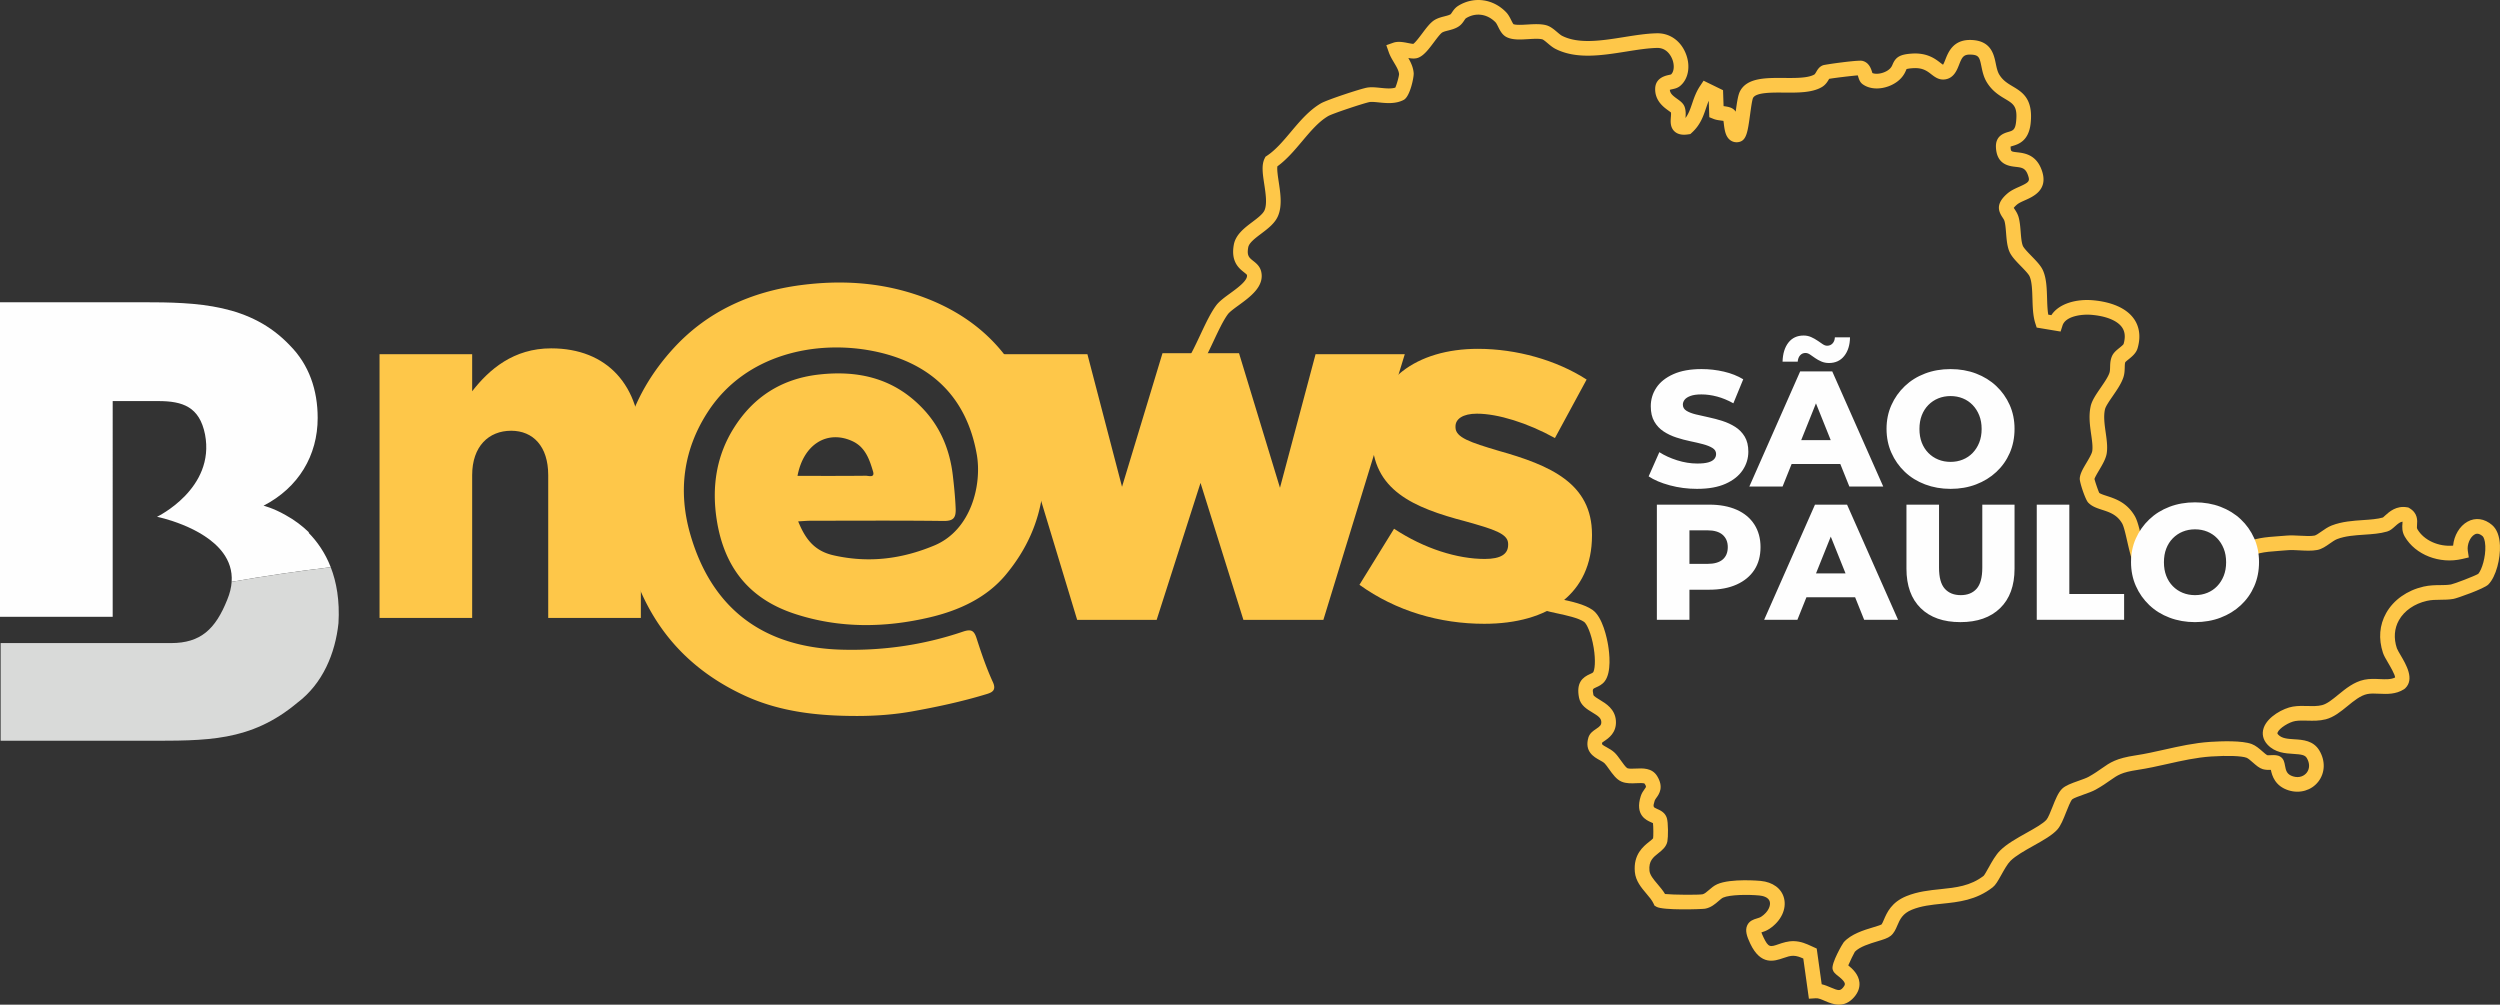 <svg xmlns="http://www.w3.org/2000/svg" xml:space="preserve" width="677.93" height="272.437" style="shape-rendering:geometricPrecision;text-rendering:geometricPrecision;image-rendering:optimizeQuality;fill-rule:evenodd;clip-rule:evenodd" viewBox="0 0 17242.73 6929.25"><rect x="0" y="0" width="17242.73" height="6929.25" fill="#333333" stroke="none"/><defs><style>.fil0,.fil1{fill:#fefefe;fill-rule:nonzero}.fil0{fill:#fec749}</style></defs><g id="Layer_x0020_1"><path d="M9886.19 3884.96c-73.69-.31-152.51-3.22-177.29-8.14-25.21-5.06-55.35-40.38-84.08-78.03l-15.52 40.83c-7.4 24.52-18.52 44.57-31.89 61.15 32.18 36.65 67.79 66.37 111.67 75.12 39.51 7.86 157.9 11.46 249.84 9.86-30.16-23.53-50.27-57.78-52.74-100.78zM17188.73 3621.46c-53.07-45.44-114.96-54.12-170.03-23.56-55.18 30.55-93.23 96.48-99.36 165.31-99.91 8.82-201.21-36.12-246.21-113.16-4.07-6.91-3.93-14.07-2.55-31.33 2.17-27.71 6.21-79.29-52.02-113.68l-8.01-4.71-9.15-1.56c-73.8-12.62-121.85 30.59-150.51 56.43-6.1 5.53-14.52 13.05-15.23 13.87-38.69 11.26-86.47 14.48-137.07 17.87-68.13 4.58-145.35 9.74-215.69 36.93-27.09 10.48-51.3 27.5-72.67 42.53-16.27 11.42-36.56 25.64-46.76 27.53-26.39 4.88-62.44 2.88-97.26.98-32.63-1.76-66.3-3.59-98.24-.74-18.07 1.69-36.42 2.95-54.74 4.24-81.18 5.73-173.23 12.52-242.24 54.97 12.82 34.29 22.73 69.76 30.18 106.15 39.95-44.76 114.08-52.94 219.14-60.33 19.03-1.32 38.06-2.67 56.88-4.37 24.55-2.31 53.17-.67 83.42.99 40.86 2.23 83.08 4.6 121.31-2.55 31.81-5.86 59.54-25.37 86.37-44.22 17.43-12.25 35.51-24.9 51.07-30.93 55.99-21.67 122.05-26.11 186.01-30.38 56.19-3.77 109.33-7.33 158.47-21.64 21.98-6.37 38.6-21.33 54.67-35.85 21.6-19.47 35.78-30.56 52.12-32.39-.07 3.9-.51 9.06-.78 12.96-1.77 22-4.35 55.27 16.01 90.17 73.69 126.15 240.31 190.89 396.44 154.2l45.24-10.68-6.92-45.99c-6.37-42.42 15.6-94.89 47.01-112.29 6.84-3.76 25.2-13.94 55.34 11.94 6.04 5.19 16.76 25.33 18.48 68.03 3.1 74.94-23.26 162.55-48.8 191.77-27.84 16.28-164 68.3-187.97 73.09-24.49 4.1-48.83 4.31-74.64 4.51-33.94.24-72.43.51-115.1 10.31-112.89 25.88-206.63 92.18-257.13 181.91-46.73 82.95-54.4 178.01-22.28 275.04 6.34 19.16 19.33 41.2 34.36 66.73 15.09 25.64 49.75 84.55 49.21 103.13-28.66 14.49-64.84 12.79-106.08 11.03-34.25-1.56-69.66-3.09-106.01 4.27-71.01 14.52-128.8 61.79-179.8 103.5-39.58 32.39-76.98 62.97-111.67 71.79-30.45 7.77-63.83 6.92-98.93 6.01-32.9-.82-66.77-1.69-102.21 4.07-65.38 10.58-174.81 69.05-201.54 147.12-14.04 40.96-4.71 81.83 26.28 115.13 52.32 56.12 122.19 60.47 178.31 63.98 54.77 3.43 80.07 7.12 92.72 28.43 21.36 35.94 21.06 73.92-.78 101.63-16.55 21.06-50.12 38.73-94.11 25.03-41.85-12.89-49.14-37.98-55.51-74.71-3.56-20.34-7.93-45.64-31.47-60.8-19.7-12.65-42.49-11.67-64.53-10.72-8.75.41-23.29 1.06-26.75.2-5.97-2.74-21.4-16.24-31.61-25.22-22.08-19.33-47.14-41.31-74.67-51.65-66.57-25.13-208.5-20.15-287.14-15.03-109.7 7.19-214.05 30.66-314.98 53.31-65.32 14.68-132.87 29.88-199.55 39.87-134.22 20.22-175.56 49.28-232.81 89.54-23.84 16.78-50.83 35.78-90.92 58.25-15.16 8.48-42.56 18.15-69.04 27.51-48.5 17.19-90.38 32.01-114.18 55.34-27.06 26.48-45.99 74.34-66.03 125.04-13.23 33.57-29.77 75.35-41.78 88.71-23.95 26.63-81.56 58.88-137.24 90.07-66.46 37.2-135.21 75.69-180.99 120.8-31.64 31.17-57.78 78.2-80.81 119.64-11.63 20.89-27.54 49.52-33.54 55.45-91.4 70.91-191.64 81.29-297.79 92.28-76.94 7.94-156.51 16.18-234.87 47.99-104.15 42.26-135.18 114.79-155.69 162.84-5.26 12.31-12.48 29.1-15.84 32.22-7.39 4.84-36.45 13.59-57.72 20-64.13 19.33-151.92 45.85-203.24 102.89-6.99 7.7-87.08 144.06-76.94 186.32 4.88 20.51 18.78 31.47 36.28 45.37 15.16 11.9 46.59 36.73 48.3 55.42.78 8.61-6.44 18.85-12.65 25.94-19.84 22.69-30.05 22.62-83.66-.47-19.5-8.34-40.53-17.43-63.48-22.66l-34.36-246.24-35.16-16.03c-36.12-16.62-73.42-33.78-123.04-35.04-40.73-.78-76.27 11.33-104.95 21.2-57.73 19.95-69.79 24.08-103.74-47.1-7.49-15.74-11.94-26.79-14.58-34.39 15.2-4.58 35.17-11.03 55.58-24.72 79.93-53.45 119.37-136.43 100.48-211.27-16.85-66.64-77.18-111.19-161.42-119.2-2.04-.24-206.15-19.02-299.93 23.13-22.55 10.14-40.73 25.91-56.74 39.88-15.94 13.83-30.99 26.89-44.46 29.37-28.62 5.05-200.08 4-258.14-1.97-15.03-24.93-33.61-46.9-51.75-68.26-27.27-32.16-52.98-62.5-55.76-92.65-6.17-67.01 25.44-92.11 61.99-121.13 25.6-20.28 54.59-43.31 61.78-81.22 5.5-29 6.58-129.14-4.17-161.97-12.41-37.85-45.27-52.16-67.01-61.69-26.79-11.67-30.24-13.19-16.24-57.62 1.69-5.46 6.44-11.97 11.93-19.53 18.35-25.4 52.56-72.61 4.1-150.4-34.99-56.12-99.53-53.07-146.77-50.7-21.91 1.06-46.8 2.28-58.6-2.74-10.34-5.59-32.86-37.17-45-54.2-13.87-19.47-26.99-37.85-40.66-51.21-17.91-17.46-38.29-28.66-56.26-38.59-31.64-17.44-34.9-19.26-31.13-32.66 3.42-2.67 9.08-6.47 13.5-9.46 30.25-20.27 86.51-58.02 81.18-140.49-5.25-81.09-68.97-119.35-111.13-144.68-15.84-9.5-42.35-25.4-43.99-33.61-8.17-40.66-5.62-41.78 18.45-52.39 17.88-7.94 42.43-18.75 60.5-43.21 46.59-62.91 31.3-193.5 22.55-246.71-7.36-44.9-36.93-195.13-107.94-244.52-55.72-38.83-144.81-58.02-223.42-74.97-32.72-7.03-76.91-16.55-90.95-23.23-2.99-5.19-7.09-17.36-9.91-25.74-6.27-18.72-13.39-39.98-27.09-58.36-10.21-13.7-29.3-35.1-51.25-57.72-10.88 32.55-33.23 62.4-61.92 81.38 13.7 14.49 25.53 27.78 32.15 36.66 4.04 5.46 8.64 19.16 12.34 30.18 8.48 25.22 18.07 53.78 42.69 73.01 23.68 18.49 61.76 27.33 132.64 42.6 65.89 14.21 147.86 31.85 187.02 59.11 16.72 11.63 49.25 76.2 65.96 177.97 15.26 92.99 6.82 155.52-4.04 170.17-2.2 2.98-12.61 7.59-20.18 10.92-52.32 23.13-97.84 59.07-76.67 164.68 10.37 51.99 55.1 78.85 91.02 100.42 42.06 25.26 60.67 39 62.33 64.56 1.42 22.42-8.34 31.07-36.65 50.09-19.6 13.12-41.78 28.01-51.65 56.7-30.59 98.55 39.27 137.08 76.78 157.73 13.59 7.53 26.38 14.58 34.49 22.48 7.22 7.02 18.31 22.55 28.99 37.54 25.84 36.26 52.59 73.76 87.49 88.41 33.47 14.11 70.58 12.38 103.2 10.76 17.29-.86 49.57-2.41 56.16 3.22 12.57 20.14 12.57 20.14-.21 37.74-8.82 12.18-19.8 27.37-26.42 48.43-41.31 131.03 38.18 165.77 72.16 180.58 3.7 1.63 8.61 3.77 12.18 5.57 3.22 24.65 3.18 90.75.95 104.18-2.68 4.82-16.22 15.53-26.08 23.4-41.55 32.96-111 88.1-99.84 209.51 5.73 61.89 44.83 108.01 79.29 148.7 20.14 23.74 39.13 46.15 49.57 68.77l6.52 14.11 13.32 8.01c44.19 26.48 315.66 17.09 335.84 13.43 40.62-7.47 69.35-32.45 92.48-52.53 11.77-10.24 22.89-19.94 31.81-23.95 46.02-20.68 174.14-21.83 249.02-14.72 23.71 2.28 64.77 10.89 72.97 43.34 6.61 26.11-8.95 69.32-58.67 102.65-9.12 6.08-19.83 9.27-31.23 12.69-20.62 6.13-51.75 15.47-66.3 48.29-15.36 34.56-2.51 75.15 21.5 125.52 72.74 152.57 166.01 120.42 227.83 99.16 24.31-8.37 48.39-16.38 69.52-15.7 23.94.61 44.59 8.33 68.33 18.96l38.66 277.13 46.9-3.12c18.58-1.83 40.83 8.52 64.73 18.78 25.06 10.79 58.91 25.37 95.64 25.37 33.74 0 69.92-12.3 103.94-51.1 28.01-31.94 40.56-66.19 37.31-101.77-5.12-55.58-47.92-94.65-77.05-118.11 13.73-31.41 37.23-80.55 45.54-93.98 33.24-35.03 103.88-56.32 155.69-71.96 41.31-12.41 71.12-21.43 90.99-37.34 23.61-18.96 35.14-45.84 46.26-71.9 17.33-40.49 35.2-82.34 100.79-108.95 65.04-26.39 134.16-33.54 207.28-41.11 115.61-11.97 235.14-24.31 349.33-112.93 20.08-15.56 35.07-41.54 59.89-86.17 18.79-33.77 42.19-75.79 63.46-96.78 36.12-35.54 98.78-70.67 159.45-104.62 65.72-36.83 127.82-71.63 162.95-110.63 24.22-26.86 41.92-71.68 60.68-119.16 12.37-31.3 31.06-78.55 42.52-89.83 9.74-8.45 52.09-23.44 77.42-32.42 31.92-11.3 62.03-21.94 84.72-34.63 44.59-24.99 75.12-46.49 99.63-63.75 52.67-37.03 79.12-55.62 189.74-72.23 70.27-10.61 139.59-26.19 206.67-41.24 97.12-21.8 197.57-44.39 299.44-51.07 114.76-7.59 210.83-4.1 244.95 8.75 10.37 3.9 29.61 20.75 43.64 33.07 22.52 19.74 43.79 38.38 67.93 45.58 18.62 5.53 38.7 5.3 55.76 4.68 7.97 40.66 29.37 112.65 122.97 141.59 76.54 23.73 156.4.47 203.37-59.08 47.92-60.87 51.1-143.55 8.24-215.72-41.24-69.45-114.49-74.03-173.32-77.66-46.06-2.91-85.81-5.35-110.66-32.04-6.78-7.26-5.89-9.9-4.64-13.54 10.58-30.83 80.75-73.42 122.15-80.13 26.12-4.21 53.89-3.53 83.46-2.75 40.46 1.06 82.44 2.11 126.43-9.08 56.39-14.38 104.35-53.62 150.74-91.53 43.98-35.98 89.46-73.21 136.02-82.71 24.07-4.95 51.85-3.7 81.25-2.37 54.27 2.55 115.85 5.26 172.61-31.1l7.7-6.07c65.86-63.05 7.09-162.95-31.84-229.09-10.55-18.01-22.52-38.35-25.5-47.33-22.93-69.22-17.98-136.2 14.41-193.67 36.6-64.98 106.45-113.44 191.67-132.98 31.88-7.33 61.72-7.57 93.27-7.77 28.65-.23 58.23-.47 90.61-5.9 25.26-4.24 212.46-70.6 240.71-99.12 54.87-55.35 83.9-180.48 80.31-269.47-2.61-64.13-21.2-112.79-53.69-140.64z" class="fil0"/><path d="M9684.81 686.96c41.78-27.03 67.55-156.17 65.55-182.25-3.09-40.22-19.6-74.3-37.03-104.75 25.2 4.41 49.04 6.34 70.67-2.68 38.42-15.97 71.28-59.85 106.11-106.31 18.69-24.9 44.26-59.04 56.8-66.7 9.36-5.7 25.64-9.87 41.34-13.87 23.81-6.1 50.84-13.03 74.27-29.2 17.91-12.37 28.49-28.24 36.22-39.85 5.56-8.31 9.08-13.5 12.72-15.74 67.08-41.27 147.11-30.01 203.71 28.72 5.26 5.43 11.94 18.75 17.77 30.52 13.32 26.59 28.42 56.74 59.41 71.73 40.9 19.76 93.2 16.68 148.67 13.32 36.22-2.13 73.69-4.44 96.72 1.56 7.36 1.97 25.74 17.53 36.76 26.83 16.62 14.1 33.89 28.72 53.55 38.76 144.37 73.36 319.59 45.48 489.08 18.42 75.87-12.07 147.52-23.5 211.89-24.9.85-.03 1.66-.03 2.48-.03 68.94 0 96.78 62.09 103.73 81.35 14.72 40.8 10.48 82.82-9.9 101.53-3.35 1.02-9.5 2.37-13.8 3.33-25.57 5.59-93.46 20.51-95.6 93.8-2.51 84.98 59.82 129.64 93.33 153.65 5.09 3.66 11.59 8.31 15.6 11.59 1.08 8.55.13 21.1-.75 32.42-2.27 29.43-5.39 69.69 25.06 98.07 31.98 29.78 78.67 22.86 94.03 20.59l15.27-2.24 11.36-10.41c57.58-52.5 78.27-113.47 96.51-167.26 6.1-17.91 11.97-35.27 19.02-52.03l3.86 113.47 30.49 12.28c14.68 5.9 32.01 8.25 50.35 10.72 4.72.64 11.03 1.49 16.72 2.41.99 6.51 1.9 14.07 2.61 20 5.15 41.71 10.96 88.99 45.61 113.78 16.85 12.06 37.74 16.34 59.07 11.77 52.06-10.92 60.3-71.08 76.68-191.03 5.39-39.37 13.5-98.89 20.07-112.69 20.35-38.53 127.24-37.74 212.91-37.03 95.05.71 193.37 1.56 260.71-37.51 27.2-15.8 40.76-39.13 49.72-54.56.54-.95 1.05-1.86 1.6-2.79 37.5-6.54 151.75-20.27 197.5-23.91a250.6 250.6 0 0 1 2.88 9.16c5.23 16.99 11.67 38.15 30.76 51.95 77.93 56.4 204.08 24.59 264.79-41.64 20.99-22.89 29.57-43.24 35.27-56.67.85-2.07 1.6-4.1 2.47-5.93 4.21-1.49 15.87-4.58 44.15-6.41 66.61-4.51 97.16 19.13 126.63 41.92 23.97 18.51 50.94 39.37 90.01 35.94 63.89-5.7 86.41-62.8 101.29-100.58 19.67-50.03 29.03-72.67 78.58-71.05 59.31 1.29 63.18 19.94 75.93 81.76 7.15 34.73 15.29 74.07 38.45 111.24 37.62 60.32 86.21 89.39 125.28 112.72 57.65 34.45 86.55 51.75 75.36 157.42-5.97 56.29-21.95 60.98-53.65 70.3-28.79 8.48-88.65 26.11-85.32 105.3 5.06 120.29 89.83 130.12 135.38 135.41 44.97 5.19 69.75 8.07 87.12 62.26 11.42 35.51 7.83 44.33-62.17 75.36-27.6 12.24-56.12 24.93-79.86 45.07-81.8 69.49-65.51 120.49-35.7 165.26 6.54 9.87 12.24 18.38 14.72 27.91 5.8 21.91 8.07 50.63 10.48 81.06 3.49 43.78 7.05 88.99 22.31 126.32 13.83 33.74 46.12 66.94 80.31 102.07 23.16 23.81 52.02 53.42 59.38 69.83 16.27 36.18 18.04 95.98 19.8 153.83 1.73 58.67 3.53 119.31 19.8 170.25l9.43 29.37 164.92 27.44 13.32-41.61c20.51-64.06 129.41-79.22 197.58-73.87 103.06 8.25 180.75 39.99 213.24 87.16 20.65 30.08 23.87 67.82 10.27 114.32-3.05 6-18.96 18.85-28.51 26.55-20.04 16.22-40.77 32.96-51.38 57-11.74 26.79-12.45 52.78-13.05 75.69-.44 14.89-.82 27.74-4.04 38.15-8.88 28.42-36.39 68.43-60.67 103.74-31 45.07-60.23 87.59-69.12 127.06-14.99 66.44-5.29 135.04 3.29 195.54 6.08 42.63 11.78 82.85 7.63 113.58-2.51 18.69-23.29 53.75-40.02 81.93-24.21 40.84-45.1 76.07-46.32 109.64-.98 25.92 38.26 143.39 57.55 164.04 25.64 27.54 60.5 38.87 97.43 50.83 50.16 16.28 102.01 33.14 137.04 93.23 11.67 19.95 23.4 71.32 34.76 120.97 27.26 119.47 58.2 254.85 144.33 307.55 14.14 8.68 29.5 14.01 45.41 17.33-6.79-12.38-12.1-26.21-15.4-41.61-7.76-36.28-11.59-70.17-12.34-103.09-29.06-52.03-48.35-136.33-63.51-202.66-14.25-62.3-26.55-116.09-45.95-149.41-54.51-93.36-134.64-119.37-193.13-138.4-20.65-6.68-41.98-13.6-51.82-20.99-8.57-18.55-28.18-75.87-32.86-95.94 3.7-12.65 20.42-40.84 31.71-59.96 23.63-39.75 47.98-80.92 53.24-120.02 6.01-44.57-.64-91.5-7.7-141.18-7.69-54.47-15.7-110.76-4.78-159.15 4.64-20.49 30.76-58.49 53.82-92.01 29.7-43.24 60.47-87.93 73.86-130.94 7.39-23.71 8.01-45.88 8.58-65.42.4-15.67.78-29.19 3.69-36.18 2.95-4.34 15.16-14.21 23.3-20.75 22.96-18.55 51.51-41.64 61.41-75.39 28.49-96.72 2.95-162.88-23.49-201.31-68.14-99.06-209.96-124.35-288.43-130.59-107.94-8.58-229.01 20.99-282.55 103.16l-21.37-3.56c-5.8-33.58-7.02-74.07-8.21-113.51-2-67.72-4.1-137.75-28.62-192.25-14.69-32.69-46.02-64.8-79.11-98.82-22.28-22.93-52.84-54.26-59.22-69.9-9.3-22.75-12.24-60.02-15.09-96.03-2.64-33.51-5.42-68.17-13.5-98.86-6.78-25.73-19.23-44.42-28.32-58.09-1.89-2.88-4.24-6.37-5.93-9.19 2.91-4.07 9.36-11.56 22.96-23.13 12.58-10.68 34.36-20.34 55.38-29.64 55.42-24.62 158.58-70.37 117.47-198.62-37.3-116.18-121.44-125.95-171.73-131.78-44.63-5.15-44.63-5.15-46.06-39.31v-.1c3.8-1.29 8.82-2.79 12.85-4.01 39.34-11.56 112.52-33.13 125.61-156.57 18.01-169.94-57.42-215.01-123.99-254.79-34.32-20.48-66.67-39.85-91.32-79.42-13.63-21.84-19.26-49.24-25.26-78.23-13.09-63.46-32.9-159.33-172.69-162.37-1.86-.04-3.62-.04-5.38-.04-116.22 0-149.42 84.37-169.43 135.07-4.58 11.7-11.26 28.69-16.28 35.64-5.05-3.02-13.08-9.19-19.29-13.97-33.7-26.01-89.86-69.56-194.89-62.74-80.34 5.22-111.43 22.48-133.14 73.87-4.17 9.9-7.5 17.7-16.62 27.67-28.55 31.17-90.99 46.53-123.27 32.52-.4-1.32-.78-2.71-1.22-4.1-7.39-24.15-21.13-69.05-68.34-79.93-29.06-6.82-254.78 24.75-270.62 30.48-25.88 9.43-38.09 30.45-47.01 45.82-4.44 7.66-9.06 15.56-13.05 17.87-43.44 25.23-127.75 24.55-209.21 23.91-124.8-.85-254.07-2-303.11 90.92-13.63 25.88-20.49 70.88-30.18 141.66-2.64-4.21-5.8-8.14-9.46-11.77-18.62-18.31-45.41-22.66-74.1-26.56l-3.73-109.77-134.23-65.55-24.52 36.83c-27.4 41.2-41.82 83.66-54.53 121.13-12.57 37.11-23.87 70.27-45.71 99.5 1.69-21.95 3.42-48.83-5.42-75.36-8.61-25.84-30.43-41.44-51.45-56.56-30.12-21.53-49.14-37.04-51.07-62.71 4.92-1.49 11.54-2.92 16.11-3.93 17.05-3.73 36.39-7.97 52.87-21.1 56.94-45.24 74.67-132.36 44.18-216.76-33.64-93.27-111.26-150.23-203.37-148.03-71.25 1.56-146.19 13.5-225.59 26.11-153.55 24.56-312.3 49.82-427.39-8.68-9.16-4.64-21.84-15.39-34.09-25.77-23.22-19.67-47.2-39.98-76.88-47.61-38.38-9.86-83.86-7.12-127.88-4.55-34.93 2.11-78.07 4.68-96.58-2.51-4.1-4.88-10.69-18.01-15.13-26.93-9.12-18.21-19.47-38.86-35.43-55.41-89.56-92.82-221.93-110.69-329.36-44.63-22.69 13.98-34.9 32.32-43.84 45.75-3.19 4.79-7.6 11.36-9.56 12.76-8.55 5.9-25.54 10.24-41.95 14.45-21.84 5.59-46.59 11.93-68.85 25.46-29.16 17.8-56.29 54.02-85.02 92.38-17.83 23.77-46.93 62.64-61.69 72.26-7.66-.27-23.53-3.38-34.48-5.53-33.2-6.47-70.85-13.86-103.98-2.23l-47.48 16.72 16.52 47.51c9.23 26.55 23.23 50.05 36.77 72.81 16.81 28.28 32.68 55.01 34.59 79.06-.34 16.3-15.8 70.84-25.74 93.15-27.91 9.5-66.46 5.59-103.84 1.77-32.92-3.35-64.2-6.52-92.78-1.19-45.47 8.41-274.89 83.8-317.11 108.42-80.98 47.27-144.84 123.03-206.56 196.35-53.99 64.06-104.95 124.57-163.96 163.94l-11.27 7.49-6 12.07c-22.55 45.48-13.26 106.52-2.55 177.2 9.77 64.37 20.82 137.34 1.63 180.58-11.47 25.84-48.03 53.42-83.36 80.07-53.92 40.63-115.03 86.72-128.02 156.2-21.98 118.02 35.98 163.94 70.64 191.34 7.16 5.66 17.98 14.21 19.53 17.6 8.82 36.63-63.31 89.19-116.01 127.55-38.56 28.11-75.05 54.67-96.38 83.42-38.05 51.25-73.08 125.88-110.15 204.83-29.23 62.26-59.46 126.63-89.05 173.23-20.01 31.43-42.7 64.91-67.19 99.23 30.01 16.49 56.2 41.07 73.63 70.98 28.59-39.68 55.11-78.75 78.78-116.02 33.1-52.02 64.7-119.36 95.29-184.48 33.3-70.97 67.79-144.4 99.8-187.53 12.18-16.42 43.99-39.58 74.78-61.99 79.86-58.2 179.29-130.56 154.74-232.78-8.78-36.59-34.45-56.9-55.07-73.25-27.94-22.14-44.83-35.47-34.01-93.59 5.77-30.9 48.35-63.01 89.53-94.04 45.61-34.42 92.82-69.99 114.87-119.75 31.17-70.23 17.74-158.71 5.9-236.74-5.53-36.39-12.79-84.24-9.36-107.74 64.4-46.73 118.29-110.72 170.54-172.72 58.77-69.79 114.29-135.74 180.18-174.14 29.3-17.12 246.65-89.32 284.63-96.41 14.28-2.65 39.61-.11 64.2 2.4 51.58 5.22 115.85 11.74 170.99-17.05l4.04-2.37zM5500.45 3282.22c162.95 0 316.95.78 470.95-1.02 18.88-.2 63.89 16.96 50.02-29.61-25.26-84.75-53.82-169.63-145.93-210.52-172.58-76.61-334.48 24.72-375.04 241.15zm4.68 313.79c49.04 120.8 110.63 203.92 244.3 234.17 241.83 54.7 470.16 25.84 694.93-68.14 255.67-106.89 328.89-421.26 292.53-627.65-70.98-403.01-325.08-636.06-715.38-713.35-391.96-77.59-877.59 19.4-1137.67 416.92-168.64 257.77-209.81 544.77-123.07 846.52 147.55 513.44 503.7 781.79 1045.38 796.41 285.75 7.69 564.07-32.45 834.11-123.95 57.25-19.4 77.6-9.81 95.4 45.82 32.66 102.07 67.52 204.18 112.15 301.38 26.08 56.8-5.83 71.69-41.67 82.64-169.12 51.69-341.7 88.65-515.88 119.91-125.88 22.59-255.09 31.44-379.35 31.44-262.24.03-525.53-26.39-770.42-138.47-506.58-231.89-766.48-642-850.93-1178.39-73.18-464.87 43.68-881.39 360.73-1224.42 231.73-250.68 533.48-386.81 877.69-430.96 263.66-33.85 521.06-20.07 772.46 60.4 394.23 126.19 680.89 380.43 816.4 772.77 142.91 413.76 110.49 817.08-180.58 1165.8-133.18 159.56-323.46 245.86-523.14 292.9-310.87 73.22-624.36 76.75-931.47-24-312.23-102.42-486.23-318.13-537.86-645.96-36.42-231.25-2.27-446.36 119.04-638.17 132.5-209.51 325.22-336.78 583.53-366.23 284.05-32.35 529.71 30.76 725.32 241.9 116.56 125.75 179.68 280.15 199.92 452.53 8.91 76.07 16.48 151.59 19.7 228.23 2.79 66.44-15.56 87.86-84.91 87.02-305.89-3.8-611.89-1.73-917.85-1.46-24.71.04-49.44 2.51-83.42 4.37z" class="fil0"/><path d="M2617.74 2442.95h638.85v255.53c117.67-151.32 285.81-295.89 544.73-295.89 386.67 0 618.66 255.56 618.66 669.13v1190.29h-638.87v-985.19c0-198.39-104.21-305.96-255.53-305.96-154.67 0-268.99 107.57-268.99 305.96v985.19h-638.85V2442.95zM6874.55 2442.95h625.41l238.75 914.59 279.06-921.3h527.92l282.42 928.01 245.46-921.3h615.34l-561.52 1832.53h-551.45l-295.88-944.87-302.64 944.87h-548.07z" class="fil0"/><path d="m9376.24 4033.38 238.74-386.67c208.43 137.85 437.1 208.46 625.41 208.46 110.96 0 161.39-33.64 161.39-97.49v-6.72c0-70.64-100.89-100.89-292.53-154.67-359.78-94.17-645.59-215.21-645.59-581.7v-6.75c0-386.66 309.36-601.88 729.66-601.88 265.6 0 541.31 77.36 749.8 211.85l-218.57 403.5c-188.28-104.25-393.41-168.14-537.98-168.14-97.5 0-147.92 37-147.92 87.43v6.75c0 70.61 104.21 104.21 295.85 161.38 359.81 100.86 645.63 225.28 645.63 578.35v6.72c0 400.13-299.28 608.59-743.12 608.59-305.96 0-608.6-87.39-860.77-268.99z" class="fil0"/><path d="M2281.12 3911.95c-38.87-100.15-94.18-177.94-153.22-237.83 1.43-.35 2.92-.64 4.35-.95-46.77-45.85-100.79-86.79-163.8-121.34-84.85-48.26-150.78-64.02-150.78-64.02 241.7-124.77 373.38-346.72 373.38-605 0-193.16-59.45-366.76-191.16-499.87-271.4-286.52-636.81-298.33-1018.87-298.33H.01v2169.55h777.22V2766.25h314.23c169.6 0 284.36 39.95 322.58 229.56 72.26 375.24-331.06 568.47-331.06 568.47s319.8 64.13 455.68 249.52c40.39 55.11 64.44 120.94 59.11 198.97 220.13-38.66 448.19-72.47 683.34-100.82z" class="fil1"/><path d="M1567.05 4136.91c-80.74 201.95-182.75 298.46-386.74 298.46H4.34v673.5h1006.42c411.76 0 717.71 8.14 1040.12-262.04 175.47-131.68 261.7-341.16 283.64-548.67 9.23-156.03-13.36-283-53.41-386.23-235.14 28.39-463.21 62.2-683.34 100.86-2.64 38.36-12.24 79.62-30.72 124.12z" style="fill:#d9dad9;fill-rule:nonzero"/><path d="M11705.57 3371.72c-65.83 0-128.8-8.13-188.93-24.42-60.12-16.24-108.75-36.86-145.79-61.82l73.73-166.81c35.54 22.73 76.58 41.41 123.13 56.2 46.53 14.72 92.82 22.14 139.01 22.14 31.77 0 56.9-2.67 75.45-7.97 18.51-5.29 32.15-12.85 40.83-22.69 8.68-9.83 13.06-21.56 13.06-35.2 0-17.39-8.32-31.19-24.96-41.4-16.65-10.24-38.42-18.93-65.24-26.11-26.86-7.16-56.02-13.98-87.39-20.42-31.41-6.41-63.39-14.92-95.87-25.54-32.56-10.57-62.06-24.55-88.52-41.98-26.48-17.4-47.85-40.09-64.09-68.1-16.28-27.97-24.42-63.14-24.42-105.53 0-46.9 12.85-89.63 38.59-128.23 25.71-38.56 64.68-69.59 116.87-93.02 52.19-23.47 117.23-35.2 195.2-35.2 52.19 0 103.43 5.9 153.76 17.6 50.26 11.73 94.75 29.33 133.3 52.77l-68.06 165.66c-37.88-21.16-75.29-36.65-112.35-46.5-37.07-9.83-73.02-14.78-107.81-14.78-31.03 0-56 3.43-74.89 10.25-18.92 6.82-32.52 15.5-40.86 26.08-8.33 10.61-12.48 21.98-12.48 34.05 0 18.14 8.32 32.35 24.96 42.56 16.61 10.21 38.22 18.55 64.67 24.96 26.48 6.45 55.78 13.06 87.97 19.88 32.16 6.78 64.13 15.29 95.87 25.49 31.78 10.25 61.08 23.85 87.97 40.86 26.83 17.02 48.56 39.35 65.25 66.94 16.58 27.64 24.96 62.23 24.96 103.84 0 46.16-13.05 88.68-39.16 127.65-26.08 39-65.25 70.19-117.44 93.6-52.19 23.47-117.64 35.19-196.32 35.19zM12614.48 2503.65c-18.96 0-36.32-3.42-52.19-10.24-15.9-6.78-30.28-14.72-43.13-23.8-12.89-9.06-24.59-17.2-35.16-24.39-10.62-7.19-21.2-10.79-31.78-10.79-14.41 0-26.52 5.3-36.32 15.87-9.83 10.61-15.5 25.37-17.02 44.26h-104.39c1.5-55.21 14.93-99.09 40.29-131.65 25.34-32.48 60.33-48.77 104.96-48.77 18.89 0 36.29 3.6 52.19 10.79 15.87 7.19 30.45 15.29 43.68 24.39 13.23 9.05 25.13 17.23 35.78 24.38 10.55 7.22 20.78 10.79 30.59 10.79 15.16 0 27.64-5.29 37.47-15.87 9.8-10.58 15.12-24.55 15.87-41.99h104.42c-.78 52.98-14.04 95.71-39.71 128.23-25.74 32.52-60.91 48.8-105.54 48.8zm-357.47 696.74 57.89-164.55h388.1l57.89 164.55h-503.87zm-191.74 155.45 350.62-794.3h221.28l351.77 794.3h-233.76l-274.62-684.25h88.55l-274.62 684.25h-229.21zM13453.06 3185.62c30.25 0 58.43-5.26 84.55-15.87 26.08-10.58 48.77-25.91 68.09-45.95 19.26-20.04 34.4-43.88 45.38-71.49 10.95-27.6 16.45-58.8 16.45-93.59 0-34.83-5.5-66.03-16.45-93.64-10.99-27.6-26.12-51.44-45.38-71.52-19.32-20-42.01-35.34-68.09-45.95-26.12-10.57-54.29-15.87-84.55-15.87-30.25 0-58.43 5.3-84.55 15.87-26.08 10.61-48.97 25.95-68.64 45.95-19.67 20.08-34.8 43.92-45.41 71.52-10.61 27.61-15.87 58.81-15.87 93.64 0 34.79 5.26 65.99 15.87 93.59 10.61 27.61 25.74 51.45 45.41 71.49 19.67 20.04 42.56 35.37 68.64 45.95 26.12 10.61 54.29 15.87 84.55 15.87zm0 186.11c-62.81 0-121.24-10.2-175.33-30.66-54.09-20.41-100.78-49.34-140.12-86.78-39.35-37.47-70.2-81.29-92.49-131.62-22.35-50.32-33.47-105.33-33.47-165.11 0-59.01 11.12-113.47 33.47-163.39 22.28-49.92 53.14-93.63 92.49-131.07 39.34-37.44 85.82-66.4 139.58-86.81 53.68-20.42 112.32-30.66 175.87-30.66 63.55 0 122.18 10.24 175.87 30.66 53.72 20.42 100.24 49.21 139.58 86.24 39.35 37.1 70.17 80.58 92.49 130.5 22.31 49.92 33.46 104.75 33.46 164.55 0 60.53-10.95 115.94-32.89 166.24-21.95 50.32-52.78 93.97-92.49 131.03-39.71 37.07-86.44 65.83-140.16 86.24-53.69 20.46-112.32 30.66-175.87 30.66zM11652.22 3994.68l-100.96-105.53h224.64c46.9 0 82.1-10.04 105.54-30.08 23.47-20.04 35.2-48.6 35.2-85.7 0-35.54-11.74-63.69-35.2-84.51-23.44-20.79-58.64-31.2-105.54-31.2h-224.64l100.96-103.26v440.28zm-224.66 280.26v-794.3h361.98c72.65 0 135.42 11.74 188.39 35.17 52.94 23.43 93.63 57.3 121.99 101.56 28.38 44.26 42.56 96.28 42.56 156 0 61.31-14.18 113.71-42.56 157.18-28.36 43.51-69.05 77.15-121.99 100.99-52.97 23.84-115.74 35.74-188.39 35.74h-238.27l100.96-98.72v306.37h-224.66zM12359.18 4119.5l57.89-164.55h388.07l57.88 164.55h-503.84zm-191.77 155.45 350.65-794.3h221.28l351.74 794.3h-233.76l-274.59-684.25h88.52l-274.59 684.25h-229.24zM13521.17 4290.84c-117.27 0-208.59-32.12-274.05-96.45-65.45-64.3-98.14-155.09-98.14-272.35v-441.4h224.66v434.58c0 67.36 13.23 115.78 39.71 145.28 26.48 29.51 63.15 44.23 110.08 44.23 46.9 0 83.39-14.72 109.47-44.23 26.12-29.5 39.17-77.92 39.17-145.28v-434.58h222.43v441.4c0 117.27-33.13 208.05-99.29 272.35-66.23 64.33-157.56 96.45-274.05 96.45zM14047.67 4274.96v-794.3h224.67v616.15h377.85v178.15zM15139.27 4104.73c30.25 0 58.44-5.26 84.55-15.87 26.08-10.58 48.8-25.92 68.1-45.96 19.25-20.03 34.39-43.88 45.37-71.52 10.95-27.57 16.45-58.76 16.45-93.56 0-34.83-5.5-66.02-16.45-93.63-10.99-27.61-26.12-51.45-45.37-71.52-19.3-20-42.02-35.34-68.1-45.95-26.11-10.58-54.29-15.87-84.55-15.87-30.25 0-58.43 5.29-84.55 15.87-26.07 10.61-48.97 25.95-68.64 45.95-19.67 20.07-34.79 43.91-45.4 71.52-10.62 27.61-15.87 58.8-15.87 93.63 0 34.8 5.25 65.99 15.87 93.56 10.61 27.64 25.73 51.49 45.4 71.52 19.67 20.04 42.57 35.38 68.64 45.96 26.12 10.61 54.29 15.87 84.55 15.87zm0 186.11c-62.8 0-121.24-10.21-175.32-30.66-54.09-20.42-100.79-49.34-140.13-86.79-39.34-37.47-70.2-81.29-92.48-131.61-22.35-50.32-33.47-105.33-33.47-165.12 0-59 11.12-113.47 33.47-163.39 22.27-49.91 53.14-93.63 92.48-131.06 39.34-37.44 85.83-66.41 139.58-86.82 53.69-20.41 112.32-30.66 175.87-30.66 63.55 0 122.19 10.25 175.87 30.66 53.72 20.42 100.24 49.21 139.59 86.25 39.34 37.1 70.17 80.58 92.48 130.49 22.31 49.92 33.47 104.76 33.47 164.55 0 60.53-10.96 115.95-32.9 166.24-21.95 50.33-52.77 93.98-92.48 131.04-39.71 37.07-86.45 65.82-140.17 86.24-53.68 20.45-112.32 30.66-175.87 30.66z" class="fil1"/></g></svg>